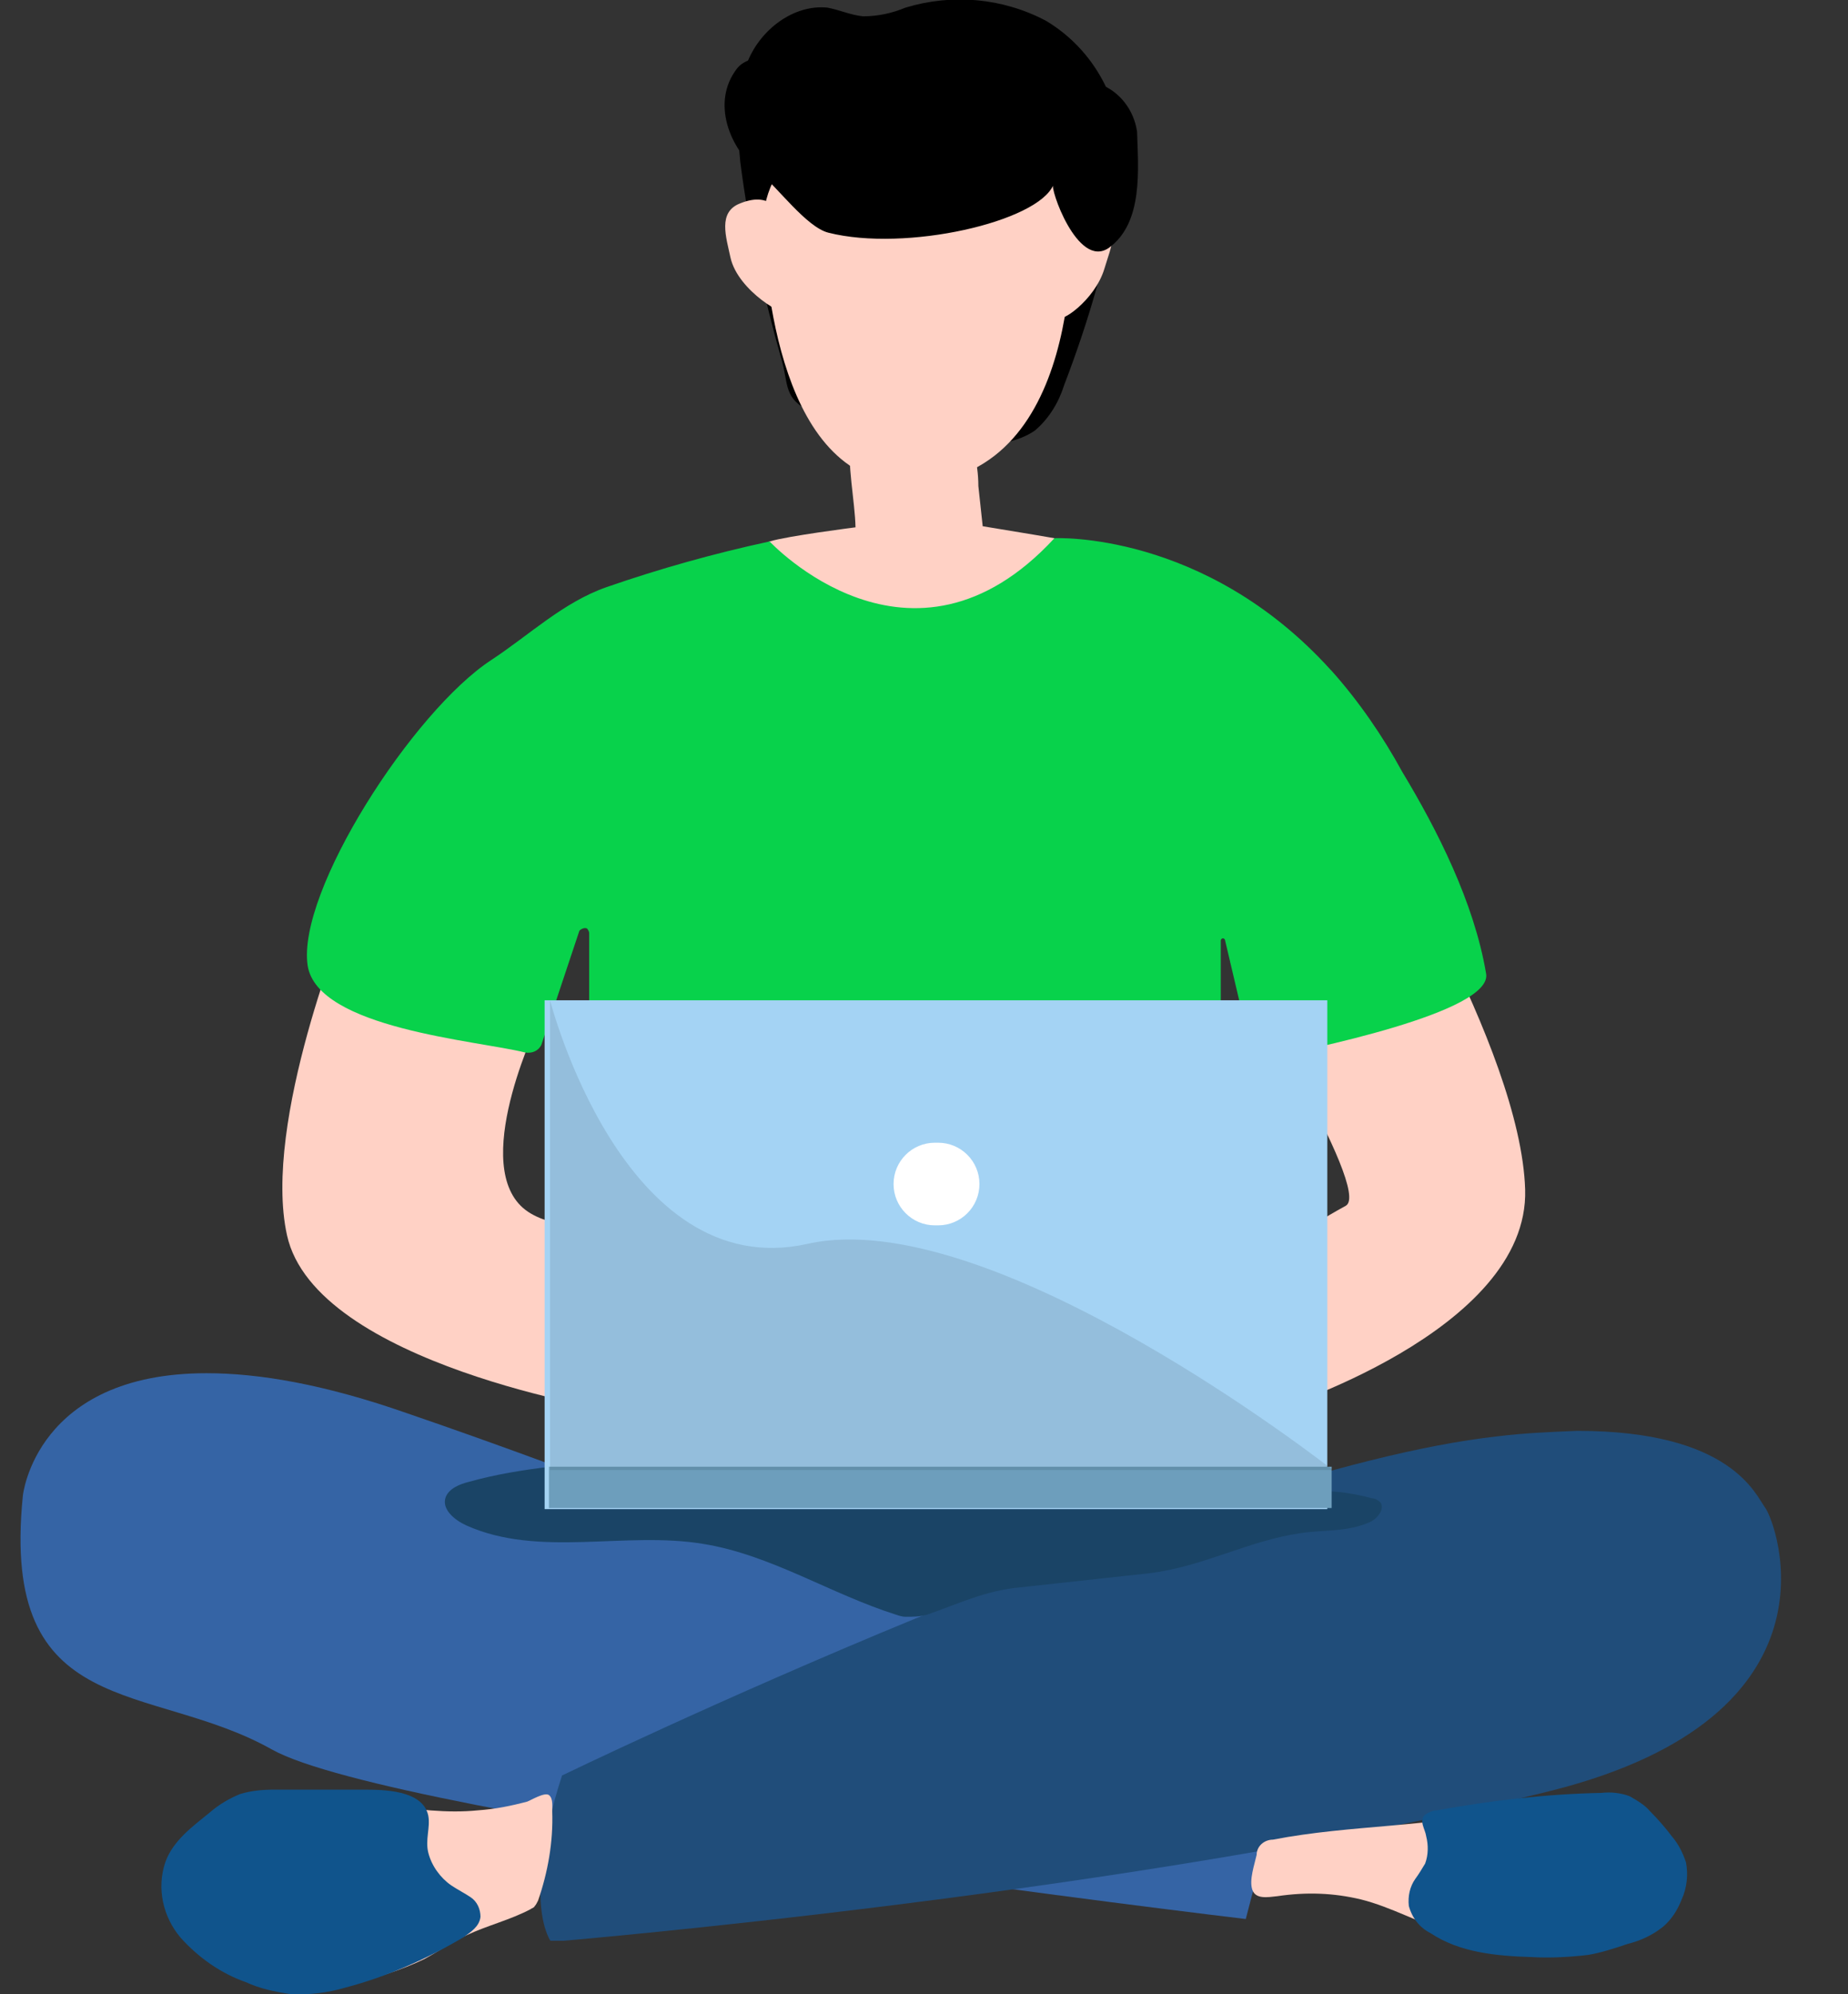 <?xml version="1.0" encoding="utf-8"?>
<!-- Generator: Adobe Illustrator 23.0.2, SVG Export Plug-In . SVG Version: 6.00 Build 0)  -->
<svg version="1.1" id="图层_1" xmlns="http://www.w3.org/2000/svg" xmlns:xlink="http://www.w3.org/1999/xlink" x="0px" y="0px"
	 viewBox="0 0 170 183.4" style="enable-background:new 0 0 170 183.4;" xml:space="preserve">
<rect x="0" y="0" width="170" height="183.4" fill="#333333" stroke="none"/>
<style type="text/css">
	.st0{fill:#FFD1C5;}
	.st1{fill:none;stroke:#336DFF;stroke-width:1.24;stroke-miterlimit:10;}
	.st2{clip-path:url(#SVGID_2_);}
	.st3{fill:#3564A5;}
	.st4{clip-path:url(#SVGID_4_);}
	.st5{fill:#204D7A;}
	.st6{fill:#1A4466;}
	.st7{fill:#10548C;}
	.st8{fill:#08D24B;}
	.st9{fill:#A4D3F4;}
	.st10{fill:#FFFFFF;}
	.st11{fill:#6D9EBC;}
	.st12{opacity:0.1;}
	.st13{clip-path:url(#SVGID_6_);}
</style>
<title>2</title>
<path class="st0" d="M31.9,84.3c0,0-7.8,18.9-5.5,29.3c2.6,11.9,30.3,16.2,30.3,16.2l-1.8-17c0,0-4.8,0.3-7-1.9
	c-4.5-4.5,1.8-17.3,1.8-17.3L31.9,84.3z"/>
<path class="st0" d="M113.2,88.5c0,0,13.1,21,10.6,22.4c-4.2,2.3-8.1,5.1-11.6,8.3l4.7,10.6c0,0,23.8-7.3,23.4-20.4
	s-14.6-35.5-14.6-35.5L113.2,88.5z"/>
<path class="st1" d="M126.7,167v3.7c1.2-0.3,2.4-0.4,3.7-0.4"/>
<path d="M103,12.2c-0.6-4.3-3.1-8.1-6.8-10.3c-4-2.1-8.6-2.5-12.9-1.2c-1.2,0.5-2.5,0.8-3.9,0.8c-1.1-0.1-2.2-0.6-3.3-0.8
	C73,0.4,70,2.7,68.8,5.6s-1,6.2-0.7,9.3c0.8,6.2,2.1,12.2,3.8,18.2c0.6,2,0.2,3.4,2.2,4.5c1.4,0.7,2.8,1.3,4.2,1.9
	c0.8,1.7,3.2,1.9,5.1,1.8l6.3-0.3c1.9-0.1,3.9-0.3,5.5-1.4c1.3-1.1,2.2-2.6,2.7-4.2c2.3-6,4.1-12.2,5.1-18.5
	C103.1,15.3,103.1,13.7,103,12.2"/>
<path class="st0" d="M72.3,28.6c0-1.5,1.8-12.3-4.2-9.9c-2.1,0.8-1.3,3.1-0.9,5C67.9,26.8,72.4,29.3,72.3,28.6"/>
<path class="st0" d="M97.5,29.1c0.1-1.5-2.1-12.3,3.7-9.5c2,1,1,3.1,0.4,5.1C100.7,27.7,97.4,29.8,97.5,29.1"/>
<path class="st0" d="M78.7,48.5c0,0-6.3,0.8-7.9,1.3C67.1,51,81.2,60.6,86,61.2c6-2.4,15.4-7.4,13.7-11.2c-0.1-0.1-9.3-1.6-9.3-1.6
	l-0.4-3.7c0-2.2-0.6-4.3-1.6-6.2c-1-1.4-2.5-2.3-4.1-2.5C75.7,34.9,78.6,43.7,78.7,48.5"/>
<path class="st0" d="M98.5,18.7c0,0,1.9,22.6-12,25.5S70.6,28.1,70.2,21.4s5.9-12.2,16.3-11.2C91.3,10.7,97.5,13.3,98.5,18.7"/>
<path d="M73.7,5.3h0.6c4.4-0.6,8.9-0.8,13.3-0.6c1.3,0,2.6,0.2,3.8,0.7c0.6,0.3,1.1,0.7,1.7,0.9c0.7,0.2,1.4,0.4,2.2,0.4
	c2,0,3.9,0.3,5.8,1c1.9,0.7,3.2,2.4,3.5,4.4c0.1,3.4,0.6,8.4-2.6,10.7c-2.9,2-5.5-5.7-5.1-5.8c-1.4,3.4-13.6,6.2-20.7,4.4
	c-2-0.5-4.7-4.2-6.3-5.5c-2.8-2.2-4.5-6.5-2.1-9.6C69,4.8,71.7,5.4,73.7,5.3"/>
<g>
	<defs>
		<path id="SVGID_1_" d="M2.1,137.6C0,158.4,13.8,154.6,25,160.9s89.6,15.6,89.6,15.6l3.8-14.6c0,0-47.6-20.5-80.9-31.9
			c-7.7-2.7-13.7-3.7-18.5-3.7C3.3,126.3,2.1,137.5,2.1,137.6"/>
	</defs>
	<clipPath id="SVGID_2_">
		<use xlink:href="#SVGID_1_"  style="overflow:visible;"/>
	</clipPath>
	<g class="st2">
		<rect y="126.3" class="st3" width="118.3" height="50.2"/>
	</g>
</g>
<g>
	<defs>
		<path id="SVGID_3_" d="M137.8,132.1c-28.1,3.1-86.1,31.2-86.1,31.2c-3.8,11.8-1,15.3-1,15.3s54.3-4.5,92-13.9
			c27.4-6.9,20.7-24.6,19.7-26c-0.9-1.2-3.1-7.1-17.3-7.1C142.7,131.7,140.2,131.8,137.8,132.1"/>
	</defs>
	<clipPath id="SVGID_4_">
		<use xlink:href="#SVGID_3_"  style="overflow:visible;"/>
	</clipPath>
	<g class="st4">
		<rect x="47.9" y="131.6" class="st5" width="122.2" height="46.9"/>
	</g>
</g>
<path class="st6" d="M50.6,134.9c-2.5,0.3-5,0.7-7.5,1.4c-0.8,0.2-1.8,0.6-2.1,1.4c-0.4,1.1,0.8,2.1,1.9,2.6
	c6.7,3,14.6,0.5,21.8,1.7c6.2,1,11.7,4.6,17.7,6.5c0.3,0.1,0.6,0.2,0.9,0.2c0.7,0,1.3,0,2-0.2c2.9-1,5.3-2.2,8.5-2.5l11.9-1.3
	c5-0.6,9.1-3,14-3.7c2.1-0.3,4.3-0.1,6.3-1c0.7-0.3,1.4-1.2,1-1.8c-0.2-0.2-0.5-0.4-0.8-0.4c-2.2-0.6-4.4-0.8-6.7-0.6
	C96.6,137.4,73.4,132.5,50.6,134.9"/>
<path class="st0" d="M44,166.5c-5.8,0.6-11.7-1.6-17.5-1c-2.1,0.2-4.2,0.7-6.2,1.5c-1,0.3-1.8,0.8-2.6,1.5c-1.2,1.4-1.7,3.3-1.2,5.1
	c0.8,3.5,3.1,6.5,6.4,8.1c2,1,4.2,1.4,6.4,1.3c1-0.1,2.1-0.3,3.1-0.6c2.3-0.5,4.5-1.2,6.6-2.2c1.3-0.7,2.6-1.6,3.9-2.2
	c1.9-0.9,4-1.4,5.9-2.4c0.1-0.1,0.3-0.1,0.4-0.3c0.1-0.1,0.2-0.3,0.3-0.5c0.9-2.6,1.4-5.4,1.3-8.2c0-0.4,0.1-1.2-0.3-1.5
	s-1.7,0.5-2,0.6C47,166.1,45.5,166.4,44,166.5"/>
<path class="st0" d="M125.2,174.7c2.8,0.7,5.4,2.2,8.1,3c2.4,0.6,4.9,0.9,7.3,0.9c3.7,0,7.6-0.3,10.8-2.2c0.5-0.3,1-0.7,1.3-1.1
	c0.8-1.2,0.5-2.8-0.1-4.1c-1-2.4-2.5-4.6-4.9-5.6c-2.8-1.1-5.9,0-8.8,0.7c-7.1,1.8-14.6,1.5-21.8,2.9c-0.8,0-1.5,0.6-1.5,1.4
	c-0.2,0.9-0.7,2.3-0.4,3.2s1.4,0.7,2.3,0.6C120.2,174,122.7,174.1,125.2,174.7"/>
<path class="st7" d="M131.1,171.4c-0.3,0.5-0.6,1-0.9,1.4c-0.5,0.7-0.7,1.6-0.6,2.5c0.3,1.1,1,2,2,2.5c2.7,1.8,6.1,2.1,9.3,2.2
	c1.7,0.1,3.5,0,5.2-0.2c1.2-0.2,2.4-0.6,3.6-1c1.2-0.3,2.3-0.8,3.3-1.6c0.8-0.7,1.3-1.5,1.7-2.5c0.5-1.1,0.6-2.3,0.4-3.4
	c-0.3-0.9-0.7-1.7-1.3-2.4c-0.6-0.8-1.3-1.6-2-2.3c-0.5-0.6-1.2-1-1.9-1.4c-0.8-0.3-1.7-0.4-2.6-0.3c-5.1,0.1-10.1,0.7-15.1,1.6
	c-0.4,0-0.8,0.2-1.1,0.4c-0.6,0.6,0,1.3,0.1,2C131.4,169.7,131.4,170.6,131.1,171.4"/>
<path class="st8" d="M136.7,89.5c-1.1-6.5-4.5-13.2-7.7-18.5c-1.8-3.3-4-6.5-6.5-9.3l-0.1-0.1l0,0C110.8,48.8,97,49.5,97,49.5
	c-13.2,14.3-26.2,0.3-26.2,0.3c-5.1,1.1-10.1,2.5-15,4.2c-4,1.4-7.1,4.4-10.6,6.7C38,65.4,27.3,82,28.3,88.8c0.9,5.8,15.6,6.9,20,8
	c0.6,0.1,1.2-0.1,1.5-0.7l3.5-10.5c0.2-0.2,0.5-0.3,0.7-0.2c0.1,0.1,0.2,0.3,0.2,0.4v14.5h58.1V86.5c0-0.1,0.1-0.2,0.2-0.2
	c0.1,0,0.2,0.1,0.2,0.2l2.4,10.2c0.1,0.5,0.5,0.7,1,0.7C120.1,96.6,137.5,93.1,136.7,89.5z"/>
<path class="st7" d="M41.5,173.4c0.6,0.4,1.2,0.7,1.8,1.1c0.6,0.4,0.9,1.1,0.9,1.8c-0.1,0.9-0.9,1.4-1.6,1.9c-3.4,2-7,3.6-10.8,4.6
	c-1.7,0.5-3.4,0.7-5.1,0.6c-1.4-0.2-2.8-0.5-4.1-1.1c-2.3-0.8-4.4-2.3-6-4.1c-1.6-1.9-2.2-4.5-1.4-6.9c0.7-2,2.5-3.3,4.1-4.6
	c0.8-0.7,1.8-1.3,2.8-1.7c1-0.3,2-0.4,3.1-0.4c2.7,0,5.5,0,8.2,0c1.8,0,5.5,0,6,2.4c0.2,1.1-0.3,2.2,0,3.4
	C39.7,171.6,40.5,172.7,41.5,173.4"/>
<rect x="50.1" y="92" class="st9" width="72" height="46.8"/>
<path class="st10" d="M86,105.1h0.3c2.1,0,3.8,1.7,3.8,3.8s-1.7,3.8-3.8,3.8H86c-2.1,0-3.8-1.7-3.8-3.8S83.9,105.1,86,105.1"/>
<rect x="50.5" y="134.9" class="st11" width="72" height="3.8"/>
<g class="st12">
	<g>
		<defs>
			<rect id="SVGID_5_" x="50.6" y="92" width="72" height="43.3"/>
		</defs>
		<clipPath id="SVGID_6_">
			<use xlink:href="#SVGID_5_"  style="overflow:visible;"/>
		</clipPath>
		<g class="st13">
			<path d="M50.6,92c0,0,6.7,26.2,23.7,22.4s48.3,20.8,48.3,20.8h-72L50.6,92z"/>
		</g>
	</g>
</g>
</svg>
